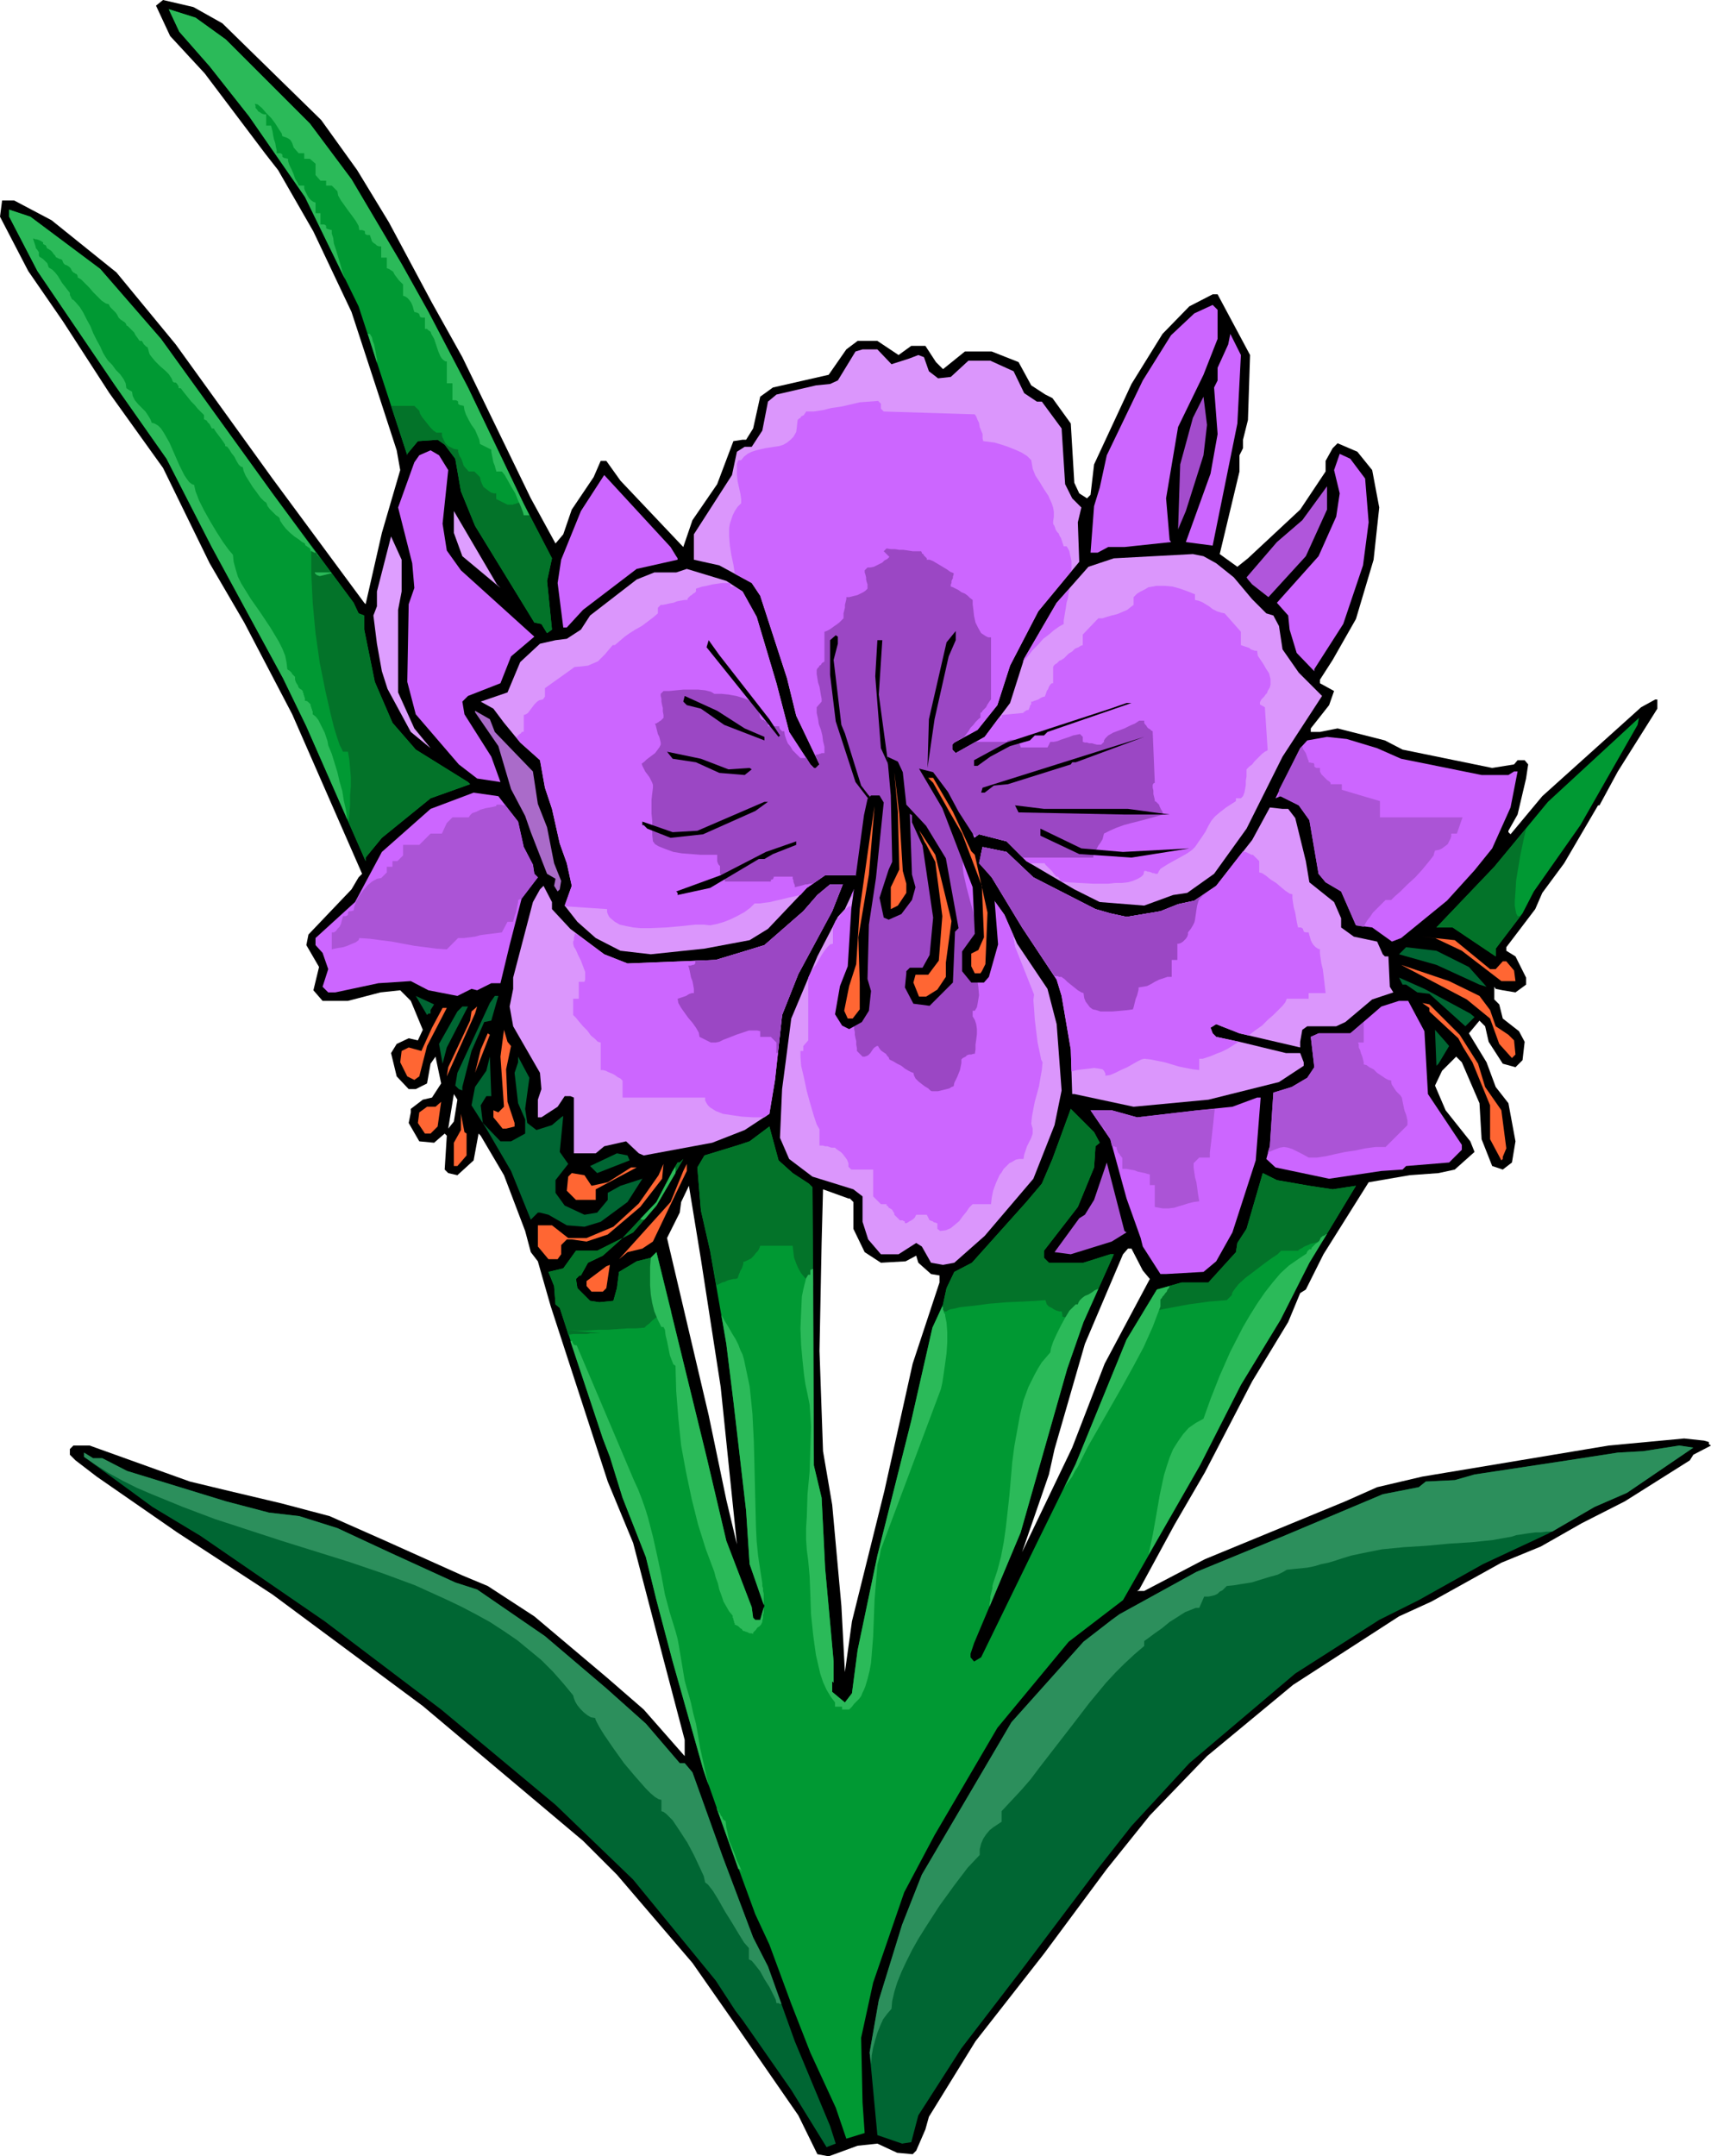 <svg xmlns="http://www.w3.org/2000/svg" fill-rule="evenodd" height="976.896" preserveAspectRatio="none" stroke-linecap="round" viewBox="0 0 2424 3055" width="775.2"><style>.brush1{fill:#000}.pen1{stroke:none}.brush2{fill:#093}.brush3{fill:#c6f}.brush4{fill:#db96fc}.brush5{fill:#9b47c4}.brush10{fill:#f63}.brush11{fill:#063}.brush12{fill:#ab54d6}</style><path class="pen1 brush1" d="m315 33 140 137 51 71 45 74 23 43 38 71 43 77 97 200 35 64 11-13 12-35 31-46 10-23h8l20 28 89 94 13-38 35-51 23-61 13-2h5l10-16 10-45 18-13 79-18 25-36 16-12h28l30 20 18-13h20l15 23 10 10 31-25h38l38 15 18 33 20 13 10 5 26 36 5 84 7 15 11 7 5-5 5-43 53-114 44-71 38-39 33-17h7l46 86-3 92-7 28v12l-5 10v23l-28 117 25 18 15-12 74-69 36-54v-15l10-18 7-7 28 12 21 26 10 53-8 74-25 84-33 58-18 28v5l20 11-7 20-26 33v5h13l25-5 67 17 25 13 127 26 31-5 5-6h10l5 6-3 20-12 51-13 23v2l3 3 45-54 140-126 20-11h3v13l-56 89-26 48h-2l-48 82-31 42-10 23-41 54v5l13 8 15 30v10l-15 11-18-3-10-2-2-3v18l7 7 5 20 23 18 8 15-3 26-10 10-18-5-20-31-5-22-8-8-15 18 25 41 13 35 18 23 10 54-5 30-13 10-15-5-15-38-3-51-25-58-8-8-20 20-10 21 15 35 35 44 6 15-28 25-23 5-41 3-58 10-64 102-25 50-8 5-17 41-51 84-67 129-43 74-50 92-3 2h10l86-45 199-82 45-20 64-15 186-31 78-13 107-10 28 3 7 2v3l3 2-25 13-5 8-92 58-61 31-58 33-56 23-99 55-46 21-150 97-122 101-81 84-61 76-89 120-97 124-66 107-5 18-13 30-5 5-22-2-28-13-28 3-41 15-16-3-27-55-92-133-58-83-107-125-48-48-227-191-213-158-135-88-114-79-30-23-8-8v-8l5-5h23l142 51 54 13 76 18 68 18 79 35 109 49 36 15 66 43 102 86 53 46 58 66v-23l-30-114-43-165-36-87-81-249-18-63-10-13-8-30-30-79-33-56-3-3-7 38-23 21-13-3-5-5 3-48-3-3-15 13-21-2-15-26 3-15v-5l17-13 13-3 13-20-8-38-7 10-5 28-16 8h-10l-17-18-8-33 8-13 17-8 13 3 7-15-17-41-15-15-28 3-46 12h-36l-13-15 8-33-18-31 3-15 61-64 10-17 5-5-99-226-68-130-49-84-66-135-76-106-66-102-49-71-40-77 3-23h17l53 28 92 74 84 102 137 190 130 176 2 2 23-101 26-89-5-28-28-86-36-110-54-114-50-87-18-23-86-114-49-53-20-43 10-8 43 10 41 23zm1304 1767 10 12-64 120-46 119-71 148 38-110 8-36 43-149 54-127 7-8h5l16 31zm-415-102 5 5v38l16 33 23 15 35-2 15-8 3 10 18 16 12 2v10l-38 115-40 180-46 185-10 72-5-94-13-143-13-76-5-142 3-153 2-76 36 13h2zm-183 267 23 223-15-63-25-120-59-251 18-36 2-15 11-23 17 104 28 181zm-378-376-8 10 8-49 5 8-5 31z"/><path class="pen1 brush2" d="m142 381 86 99 158 219 115 155 7 15 8 3v20l15 74 25 58 33 38 74 46 3 3-56 20-69 56-23 28v5l-84-191-33-68-101-186-64-125-73-104L53 384l-40-77v-10l30 10 99 74zM320 56l119 119 59 79 71 120 38 68 56 107 79 165 40 77-7 32 7 69-7 5-8-13-10-2-84-137-20-49-8-46-15-20-10-7-28 2-15 18v2l-69-211-76-155-79-114-56-71-43-49-15-32 38 12 43 31z"/><path class="pen1 brush3" d="m1725 480-20 51-36 74-17 101 5 59 2 3-66 7h-23l-15 8h-10l5-66 8-26 10-46 51-106 40-64 33-31 26-12 7 7v41zm28 120-35 173-38-5 35-97 10-56-5-66 5-10v-18l15-33 3-15 15 30-5 97z"/><path class="pen1 brush4" d="m1263 516 25-8 13-5 8 3 7 20 13 10 18-2 25-23h31l33 15 15 31 18 12h7l28 38 5 79 10 20 13 13-5 21 2 56-58 70-40 77-18 56-28 35-33 18-3 3v7l5 5 41-23 36-48 20-63 46-79 45-51 36-12 112-6 15 3 18 10 25 20 26 31 20 20 10 3 8 15 5 33 23 33 33 33-56 86-51 102-46 64-38 27-20 3-41 15-63-5-36-18-68-40-28-28-39-10-7 5-11 38 36 46 18 25 18 41 43 64 13 50 7 94-10 49-30 76-69 81-43 38-16 3-17-3-13-23-8-5-25 16h-25l-18-21-8-25v-36l-13-10-58-18-33-25-13-30 3-69 5-38 8-62 37-88 29-56 10-11 20-43-5-5h-43l-26 18-55 58-26 16-64 12-76 8-43-5-35-18-26-23-18-23 10-28-7-32-10-28-11-49-10-30-7-39-28-25-23-28-15-20-18-10 38-13 18-43 28-26 22-5 16-2 20-13 13-20 66-51 25-10h31l15-5 56 17 23 15 20 36 28 94 18 69 30 46 5 5h3l5-5-33-69-13-53-38-117-12-18-46-25-36-8v-36l54-84 7-33 11-7h10l15-23 8-41 12-10 56-13 20-2 11-5 25-41 10-3h21l20 21z"/><path class="pen1 brush3" d="M1210 1265v1l-1 3v2l-1 3-1 3v3l-1 2v2h-3l-3 2-3 3-3 3-3 3-2 4-3 3-2 2-4 9v24l-4 1-4 4-4 5-4 6-4 7-4 7-4 5-3 5-4 8v89l-7 8v7h-4v8l1 13 4 17 4 19 5 18 5 17 4 12 4 7v23h5l3 1h3l3 1 3 1h5l2 2 3 2 3 2 3 3 3 4 3 4 2 5v5l4 4h31v38l11 11h8v2l2 1 1 2 2 1 3 2 1 2 2 3v2l4 4 4 4h4l1 1h1l1 1v2h2l2-1 3-2 2-1 3-2 2-2 1-2 1-2h15l4 8h1l2 1h1l1 1 2 1h1l2 1h1v8l4 3 8-1 7-3 6-5 6-5 5-7 5-6 4-6 5-5h26l1-9 2-10 4-11 5-11 3-4 3-5 4-4 4-4 4-2 5-3 5-1h6l1-6 2-6 2-6 3-6 3-6 2-6v-7l-2-7 1-10 2-11 2-10 3-11 3-11 2-12 2-11 1-11-2-4-2-10-3-14-2-16-2-17-1-15-1-12 1-8-27-68v-2l-1-2v-4l-1-2v-5l-13-30-18-25-36-46 11-38 7-5 39 10 28 28 7 4v-1h19l1 2 2 2 2 2 3 3 3 3 2 3 2 2 1 2h3l4 7 11 1 16 1 19 1h21l10-1h9l9-1 7-2 7-3 5-3 3-3 1-5h3l2 1h2l3 1 2 1h2l2 1h3l1-2 1-2 2-3 3-2 8-5 9-5 9-5 9-5 7-5 4-4 9-13 6-9 4-8 4-7 5-6 7-6 9-7 14-9v-4h7l3-3 2-5 1-5 1-6v-6l1-6v-10l4-4 4-3 3-4 4-4 4-4 3-3 4-3 4-2-4-61-7-4v-3l1-2 1-2 2-2 2-2 2-3 2-2 1-3 3-5 1-4v-8l-2-8-4-6-4-7-4-6-4-6-1-7h-3l-3-1-3-1-2-2-3-1-3-1-3-1-3-1v-19l-23-26-5-1-6-2-6-3-5-4-5-3-5-3-5-2-5-1v-8l-10-4-11-4-11-3-11-1h-12l-5 1-6 1-5 3-6 3-5 3-5 5v11l-4 3-5 4-7 3-7 3-8 2-7 2-6 2h-6l-22 23v15l-3 1-3 2-5 2-4 4-5 3-3 3-3 3-1 1-2 1-1 1-3 1-2 2-2 2-2 1-2 2-1 2v23h-2l-2 2-2 3-1 3-2 3-1 3-1 3-1 2h-1l-3 1-2 1-3 2-3 1-3 1-2 1h-2v3l-1 2-1 1v2l-1 1v1l-1 2h-2l-2 1-1 1h-1v1h-1v1l-31 3v4h-4l-20 27-41 23-5-5v-7l3-3 33-18 28-35 18-56 40-77 47-57v-14l-1-5-1-4-1-5-2-4-2-3h-4l-1-3-1-3-1-3-1-3-2-3-1-3-2-2-2-3-1-2v-1l-1-2v-1l-1-1-1-2v-3l1-7v-7l-1-6-2-6-5-11-6-9-6-10-6-9-2-5-2-5-1-6-1-6-6-6-8-5-9-4-10-4-9-3-10-3-8-1-8-1-1-4v-6l-2-5-2-5-1-6-2-4-2-5-2-3-129-4-4-4v-7l-4-4-13 1-13 1-13 3-13 3-14 2-12 3-13 2h-11l-1 2-1 1-1 2-2 1-2 1-1 2-2 1-2 2-1 9-1 8-4 7-4 4-5 4-5 3-6 2-7 1-13 2-13 3-6 2-6 3-5 4-4 5h-4l-2 5v16l1 9 2 9 2 9 1 7v6l-5 5-4 6-3 6-2 6-2 6-1 6v12l1 13 2 13 3 14 2 13 24 13 12 18 38 117 13 53 33 69-5 5h-3l-5-5-30-46-18-69-28-94-20-36-12-7h-5v-4l-1-1h-11l-7 1-7 1-8 2-6 1-6 2-3 1v4l-2 2-2 1-2 2-2 1-1 1-2 2-1 1v2h-4l-6 1-5 1-5 2-6 1-4 1-5 1h-3l-4 4v8l-7 6-8 6-8 6-9 5-8 5-7 5-7 6-7 6h-3l-6 7-5 6-5 5-5 5-7 3-7 3-8 1-11 1-42 30v12l-3 4-5 1-3 2-4 4-3 4-3 4-3 4-3 2-3 1v23l-1 1h-2l-1 2-2 1-1 1-2 2-1 1h-1l6 8 28 25 7 39 10 30 11 49 10 28 7 32-10 28 1 1 59 4v4l1 3 2 4 2 2 6 5 7 4 9 2 10 2 11 1h12l24-1 22-2 19-2h12l9 1 10-2 10-3 10-4 10-5 9-5 8-6 6-6h7l7-1 8-1 8-2 9-2 8-2 9-2 9-2 9-10 26-18h43l5 5-11 23v4l4-7zm239-327 7-8 7-9 8-8 7-8 8-6 7-6 7-5 7-4v-5l1-6 1-6 1-6 1-7 2-7 1-7 2-7-19 21-46 79-2 5z"/><path class="pen1 brush5" d="m1366 1044 3-4 3-4 3-5 4-4 3-4 3-3 2-2 2-1v-7l2-1 1-2 2-2 3-3 2-4 2-3 2-3 1-1v-88h-4l-4-2-3-2-3-2-4-7-4-8-2-9-1-9-1-8v-6l-4-3-3-3-4-3-5-2-4-3-4-2-4-2-3-1v-3l1-2v-3l1-2 1-2v-2l1-3v-2l-5-2-4-3-5-3-5-3-5-3-5-3-5-2h-4v-2l-1-1-2-2-1-1-1-2-2-1v-1l-1-2h-12l-6-1-7-1h-6l-6-1h-6l-6-1-4 4 8 8-3 3-4 2-3 3-4 2-4 2-4 2-5 1h-4l-4 4v3l1 3 1 4v3l1 4 1 3v6l-3 3-3 2-4 2-4 2-4 1-4 1-4 1h-4v3l-1 4-1 4v4l-1 4-1 4v7l-3 3-3 3-4 3-3 2-4 3-3 2-4 2-3 1v42l-1 1-2 1-1 1-1 2-2 1-1 2-2 2-1 2v6l1 6 1 6 2 6 1 6 1 6 1 5v4l-7 8v8l2 9 1 7 3 8 2 8 1 8 2 8v9h-4l-2 1h-1l-2 1h-2l-2 1 6 13-5 5h-3l-5-5-6-10-1 1h-7l-3-3-4-4-4-4-3-5-4-5-2-5-2-6-1-6h-3l-1-1-1-1-1-1-1-2v-2h-16v-3l-1-2-1-1-2-1-2-2h-2l-2-2-1-1-1-5-1-5-2-4-3-4-4-3-4-3-4-2-5-2-10-3-11-2-10-1h-10l-5-3-8-2-10-1h-21l-10 1-10 1h-8l-4 4v3l1 4v4l1 5 1 4v5l1 5v4l-2 2-1 1-1 1-2 1-1 1-2 1-1 1h-2l1 3 1 4 1 4 1 4 2 4 1 4 1 4v3l-2 4-3 4-3 4-4 3-4 3-4 3-3 3-4 3 1 3 2 4 2 4 3 4 3 4 2 4 2 4 1 3v4l-1 8-1 9v20l1 10v20l1 9 3 4 5 3 5 2 5 2 11 4 12 2 13 1 13 1h24v9l1 3 1 2 1 1 1 1v11l1 1 2 2 1 1 1 2 1 1 1 2v2h65v-2l1-1h2v-1l1-1v-2h27v3l1 2v2l1 3 1 2v3l4-1 4-1 4-1 3-1h3l3-1h3l3-1 16-11h43l5 5-8 18v1h1v36l-1 22-1 22-2 22-2 21-4 19-5 15v4l1 5 2 5 2 4 2 5 2 4 3 4 3 3v3l1 4v4l1 5 1 4v5l1 5v4l8 8h3l3-1 2-1 3-3 2-3 2-3 2-2 3-2h2l1 2 2 3 2 2 3 2 3 2 2 3 2 2 1 3 2 1 4 2 5 3 6 3 5 4 5 3 4 2 3 1 1 4 2 4 4 4 5 4 4 3 5 3 3 3 2 1h9l4-1 4-1 4-1 4-1 3-2 3-1 1-5 2-4 2-4 2-5 2-5 1-5 1-5v-5l2-2 2-1 2-1 2-2 3-1h3l3-1h2l1-6v-7l1-7 1-8v-7l-1-7-2-6-3-5v-8h3l3-5 1-5 1-6 1-6-1-12-2-13-2-12-2-12v-16l1-4 2-7 1-7-1-8-1-8-3-18-5-18-5-19-4-18-1-9v-9l1-8 1-8v-15l2-1 1-1 1-1 2-1 1-2 2-1 1-1h2v1h1l1 1 1 1h1l1 1 4-3 39 10 23 23h100v-4l2-4 3-5 2-4 3-4 3-5 1-4 1-4 8-4 9-4 11-4 11-3 12-3 11-3 11-3 11-3-1-2v-2l-2-3-2-4-1-3-2-2-2-2-2-1v-2l-1-4-1-4v-5l-1-4v-4l1-2 2-1-3-73-2-1-2-2-2-1-2-2-1-2-2-2-1-2v-3h-7l-6 4-7 3-8 4-8 3-8 3-7 4-2 2-2 2-2 3v2l-4 4h-6l-4-1-3-1h-4l-3-1h-3l-3-1v-7l-4-4-5 1-5 1-5 2-6 2-6 2-5 2-5 1h-5l-4 8h-38v-1l-1-2v-1l-1-2-1-1-2-1-1-2-2-1h-7l-1 1h-2l-1 1v1h-45l-28 16-5-5v-7l3-3 14-8z"/><path class="pen1" style="fill:#a34ccc" d="m1705 645-25 79-11 26 3-92 18-66 15-30 5 40-5 43z"/><path class="pen1 brush3" d="m635 666-8 76 6 38 20 28 104 94-33 28-15 38-46 18-8 8 3 18 38 60 13 36-33-5-26-20-61-71-12-46 2-110 8-23-3-35-20-79 23-64 7-10 16-7 12 7 13 21zm1299 12 5 62-8 61-28 83-41 64v3l-25-26-10-33-2-20-16-18 59-66 25-56 5-33-8-33 8-23 15 7 21 28zM958 788l2 3v2l-58 13-76 58-23 25h-5l-8-63 5-33 28-69 33-51 94 102 8 13z"/><path class="pen1" style="fill:#b056db" d="m1850 788-53 58-23-18-6-7-2-3 43-50 36-31 35-48v33l-30 66z"/><path class="pen1" d="m709 833-54-45-12-33v-31l61 104 5 5zm-140 5-5 26v117l23 51 23 28-28-23-33-61-8-25-7-39-5-40 5-13v-21l20-78 15 33v45z" style="fill:#de9eff"/><path class="pen1 brush1" d="m1344 930-20 89-10 69 2-69 25-109 13-16v13l-10 23zm-157-18-6 23 11 92 5 12 23 74 10 13 2 2v6l-20-26-28-86-8-66v-49l8-7 3 2v10zm-97 107 13 20 2 3-2 2-102-127 3-10 15 21 71 91zm155-35 13 96 5 13-15-33-8-102 3-51h7l-5 77zm-190 48 28 12v5l-57-22-33-23-20-5-5-5 2-8 46 21 39 25zm429 5-5 5h-13l-7 7-28 8-28 15-18 13h-5v-8l46-25 147-48 23-8h7l-119 41z"/><path class="pen1" style="fill:#aa6bc9" d="m701 1037 54 56 7 46 13 33 10 51 10 25-2 12-3 3-5-8 2-10-12-7-23-59-8-23-20-38-18-61-33-48v-2l21 12 7 18z"/><path class="pen1 brush2" d="m2239 1169-66 94-16 31-38 50v11l-61-41h-23l82-86 76-92 129-119-2 10-81 142z"/><path class="pen1 brush1" d="m1519 1080-2 3-89 28-20 2-13 10h-5l2-7 229-72-97 36h-5z"/><path class="pen1 brush3" d="m1951 1060 34 15 25 5 89 18h38l8-5h5l-10 51-26 58-25 31-39 43-65 53-13 5-28-20-23-3-21-48-22-13-10-12-13-76-15-21-26-13-7 3 35-71 10-11 28-5 28 3 43 13z"/><path class="pen1 brush1" d="m1032 1090 30-2 3 2-10 8-36-3-33-15-33-5-8-10 48 10 39 15z"/><path class="pen1 brush3" d="m734 1164 8 36 13 25 2 13 5 5-23 30-17 66-13 54h-13l-20 10-8-2-20 10-41-8-25-13-46 3-61 13h-10l-8-8 8-25-8-23-10-11v-10l56-51 38-71 69-61 61-23 35 5 28 36z"/><path class="pen1 brush1" d="m1070 1149-74 33-46 5-33-13-5-5h-2v-5l43 15 35-2 95-41h5l-18 13zm528-3 59 8h10-74l-150-3-5-10 41 5h119z"/><path class="pen1 brush4" d="m1825 1146 10 13 15 61 5 30 35 28 10 23v13l18 13 33 7 8 18 3 3h5l2 43 5 8-30 10-38 32-13 6h-41l-7 5-3 17v8l-86-20-33-13-8 5 3 8 5 5 33 7 66 16h20l5 13v5l-35 23-100 25-106 10-84-18h-3l-2-63-13-76-7-23-49-74-43-71-18-20 5-23 34 7 38 36 88 45 21 6 23 5 48-8 25-10 23-5 31-21 51-65 25-46 18 2h8z"/><path class="pen1 brush1" d="m1591 1207 94-5-82 13-74-5-55-26v-10l58 28 59 5zm-496 3-12 7h-8l-69 41-46 10v-3l-2-2 63-23 64-33 43-15v5l-33 13z"/><path class="pen1 brush4" d="m1179 1291-48 89-23 58-10 92-8 48-35 23-46 18-97 18-7-3-18-17-31 7-12 10h-31v-79l-5-2h-8l-10 15-23 15h-5v-25l5-15-2-23-38-66-5-28 5-25v-16l28-107 10-18 5-5 12 23v10l26 28 48 36 33 13 125-5 43-13 26-8 55-48 20-23 18-15h18l-15 38z"/><path class="pen1 brush1" d="m1279 1094 5 46 28 30 28 46 18 99-5 5-3 72-33 33-23-3-12-23 2-20v-3l5-5h18l10-18 5-53-15-102-15-33v-10l-3-2 3 86 5 18-5 18-15 20-18 8-7-3-6-28 13-40 5-11-2-94-5-55 15 7 7 15z"/><path class="pen1 brush1" d="m1343 1122 15 28 20 31 23 58 8 36 5 63-13 46-7 8h-18l-13-16v-28l18-25-3-66-43-112-33-56 20 5 21 28z"/><path class="pen1 brush10" d="m1279 1234 5 18v13l-12 18-10 5v-31l12-25-2-82-5-56 7 59 5 81zm71-84 26 56 5 5 18 82-3 73-5 10-2 3h-8l-5-10v-18l10-5 8-18-3-73-28-74-18-31-23-41-7-7h7l28 48z"/><path class="pen1 brush1" d="m1252 1137-11 107-10 66-2 77 5 17-3 28-10 16-18 10-10-5-10-16 7-40 11-28 5-81 18-133 5-23 5-5h12l6 10z"/><path class="pen1 brush10" d="m1216 1328 2 64v38l-10 13h-7l-5-11 7-35 10-31 5-78 13-92 8-54-8 97-15 89zm132-23-8 59v20l-12 18-16 10h-10l-8-20 3-11h18l15-20 5-63-10-77-13-25-2-3-8-17 23 35 23 94zm763 68h8l10-11h5l11 13 2 15h-20l-56-43-38-18-20-2 48 5 50 41z"/><path class="pen1 brush11" d="m2081 1370 25 28-10-3-61-28-53-15 10-10 43 5 46 23z"/><path class="pen1 brush10" d="m2096 1411 15 20 8 23 18 12 8 8 2 20-5 5-18-20-13-36-33-27-93-49 68 23 43 21z"/><path class="pen1 brush11" d="m2083 1436 6 5-13 13-51-46-17-2-16-11h-5l-5-10 36 16 65 35zm-1473-5v5h-3l-2 2-16-27 26 12-5 8zm86 15-10 2-18 41-13 51v5l-5-2-5-5 3-18 46-99 7-10h5l-10 35z"/><path class="pen1 brush3" d="m2018 1461 5 89 48 72v7l-18 18-61 5-5 5-30 2-74 11-76-16-13-12 5-18 5-76 26-8 22-13 10-15-5-43 11-5h45l44-38 25-8h13l23 43z"/><path class="pen1 brush10" d="m2068 1466 26 41 10 33 23 33 7 54-5 12v3l-2 2-16-30v-48l-25-61-13-21-7-13-41-38v-5l-10-7 10 2 43 43z"/><path class="pen1 brush11" d="m633 1484-6 23-5-28 26-46 7-7h8l-30 58z"/><path class="pen1 brush10" d="m633 1525 2-13 31-66 2-13 8-7-3 10-40 89zm-28-43-11 43-7 5-10-5-10-20 2-16 10-5 18 5 15-33 15-28h6l-28 54zm119 0-7 33 2 46 10 30v5l-12 3h-5l-8-10-5-6v-10l7 3 8-8-5-71 5-38 5 17 5 6z"/><path class="pen1 brush11" d="m2053 1482-15 25-3 3-2-51 15 17 5 6z"/><path class="pen1 brush10" d="m673 1520 8-33 10-23 3 2-21 54z"/><path class="pen1 brush11" d="m689 1553-8 13 3 25 25 26h15l20-11v-20l-10-23-5-43 5-15v-8l16 30-6 44 3 20 13 10 22-7 13-11 3-2-5 51 12 17-18 23v18l13 18 28 13 18-3 15-18v-10l18-10 31-10 2-3-23 36-38 28-23 7-25-2-26-15-12-3h-3l-10 10-28-69-35-60-21-33 5-26 16-23 5-20 2 56h-7z"/><path class="pen1 brush3" d="m1779 1644-33 102-23 41-18 15-53 3h-8l-25-39-3-12-20-56-23-84-26-38-2-3h-3 33l36 10 86-10 49-5 35-13h5l-7 89z"/><path class="pen1 brush10" d="M610 1606h-8l-10-15 2-15 11-8h12l8-7-5 35-10 10z"/><path class="pen1 brush2" d="m1558 1619-6 5-2 30-23 56-48 62v10l7 7h49l38-12h5l-43 96-23 66-66 232-66 157-5 15v5l5 6 10-6 79-162 55-112 72-176 43-71 35-10h38l39-43 2-13 13-20 23-79 20 10 46 8 33 5 33-5-66 109-41 81-56 92-58 114-109 191-77 59-101 122-89 152-43 81-44 128-17 78 2 92 3 43-26 8-15-44-36-78-27-69-31-84-20-43-41-112-33-94-43-152-23-87-15-61-33-84-18-58-10-26-61-185-6-5-2-26-8-20 21-5 18-25h30l36-18 48-51 23-44 7-12h3l5-5-38 66-33 38-15 8-28 25-21 10-10 18h-2l-5 5 2 13 18 18 13 2 20-2 5-18 3-23 25-15 20-5 8-8 71 290 28 119 36 94 2 15 3 3h7l6-20-21-59-5-76-18-155-10-81-23-132-13-57-5-61 10-17 49-15 15-5 28-21 13 48 20 18 23 15 5 5 2 394 11 46 5 100 12 132v30l-2-2v15l18 15 10-13 8-61 28-134 48-191 30-132 15-33 5-23 11-23 25-13 77-86 22-26 15-35 26-71 33 33 8 15z"/><path class="pen1 brush10" d="M661 1606v31l-6 7-7 8h-5v-33l10-18v-23l5 26 3 2z"/><path class="pen1 brush11" d="m892 1644-46 18-10-10 38-18 15 3 3 7z"/><path class="pen1 brush12" d="m1596 1746-21 13-58 18-23-3 35-48 8-5 13-21 18-53 25 97 3 2z"/><path class="pen1 brush10" d="m907 1710-46 39-30 10-21-3h-7l-8 8v13l-5 7h-13l-15-18v-30h20l23 18h26l38-16 36-33 28-40 7-16-2 21-31 40zm51-20-33 69-15 10-21 5-12 10 73-81 18-44 5-10v10l-15 31z"/><path class="pen1 brush10" d="M844 1685v15h-28l-13-13 2-20 5-5 18 3 10 15 23-5 33-21h8l-58 31zm10 145h-16l-7-8v-7l28-21 5-2-5 33-5 5z"/><path class="pen1 brush11" d="m2305 2115-46 20-66 38-92 43-91 51-56 28-119 76-150 127-82 89-48 61-104 138-89 116-61 95-10 38-13 2-35-12-11-117 13-74 33-107 28-71 127-216 102-114 40-31 11-8 109-60 124-51 140-59 51-10 10-8 41-2 28-8 132-20 71-11 36-2 51-8 20 3-94 64zm-2160-49 35 18 140 43 61 16 43 5 54 17 73 34 94 43 31 10 96 66 87 74 56 50 48 56h7l11 13 43 120 43 114 21 41 38 106 50 120 8 25-13 5-50-81-69-99-10-13-28-43-117-143-110-106-162-135-165-125-176-121-68-41-97-71v-6l13 8h13z"/><path class="pen1 brush3" d="m815 1322-1 2v2l-1 2v4l-1 2v3l1 4 3 5 3 7 4 8 3 8 3 8v11l-1 3h-8v24h-8v23l4 4 4 5 6 7 6 6 5 7 6 5 4 4 4 1v39h3l4 1 4 2 5 2 4 2 4 3 4 2 3 3v24h117v4l2 4 2 3 3 3 8 5 10 4 13 2 14 2 16 1h16l7-5 8-48 10-92 23-58 48-89 15-38h-18l-18 15-20 23-55 48-26 8-43 13-125 5-33-13-41-30zm703 196 8-2 8-1 9-1 7-1 7 1 5 1 2 2 1 2 1 2v3l7-1 7-3 8-4 9-4 7-4 7-4 6-3 4-1 9 1 10 2 10 2 10 3 10 3 10 2 10 2 9 1v-16h5l6-2 6-2 7-3 8-3 8-4 8-5 8-5-32-7-5-5-3-8 8-5 33 13 13 3 9-7 10-7 8-8 8-7 7-7 6-6 4-5 2-5h31v-8h24l-1-9-1-9-1-8-1-8-2-8-1-7-1-7v-6l-3-1-3-2-3-3-2-3-2-4-1-4-1-3-1-4h-4l-3-1v-1l-1-2v-1l-1-1-2-1h-4l-1-4-1-5-1-6-1-6-2-7-1-6-1-7v-6l-4-1-6-4-6-5-7-6-8-5-6-5-6-4-4-1v-16l-8-8-1-1h-2l-2-1-2-1-2-1-2-1h-2l-2-1-38 49-31 21-23 5-25 10-48 8-23-5-21-6-88-45-38-36-34-7-5 23 18 20 43 71 49 74 7 23 13 76 1 31z"/><path class="pen1 brush5" d="m1714 1262-6 4-4 3-4 4-2 3-2 7-1 6-1 7-1 7-1 4-2 4-3 5-4 5v3l-1 3-2 3-2 2-2 2-3 2-3 1h-2v23h-8v24h-6l-6 2-6 2-6 3-5 3-6 3-6 1-6 1v3l-1 4-1 4-2 5-1 4-1 4-1 4-1 3-7 1-10 1-12 1h-17l-6-2-5-1-4-3-3-4-3-4-2-5-1-7-3-1-5-3-5-4-5-4-5-4-4-4-3-2-1-1h-4l-1-1h-5l-46-69-43-71-18-20 5-23 34 7 38 36 88 45 21 6 23 5 48-8 25-10 23-5 22-14zm-729 99v4l-1 1-1 1h-2l-2 1h-4l1 3 1 4 1 5 1 5 2 5 1 5 1 6v6h-3l-3 1-2 1-3 2-3 1-3 1-3 1-3 1 1 6 4 7 5 7 5 7 6 7 5 7 4 7 1 6 16 8h7l5-1 6-3 8-3 10-4 9-3 9-3h12l4 1v8h15l8 8v15h2l6-54 23-58 48-89 15-38h-18l-18 15-20 23-55 48-26 8-43 13-29 1z"/><path class="pen1 brush12" d="m703 1142-4 1-5 1-6 1-7 2-6 3-6 2-3 3-2 3h-23l-8 8-7 15h-16l-16 16h-23v15l-8 8h-7v8h-8v8l-8 8-6 1-7 4-6 5-6 7-6 8-4 7-3 8-1 6-4 1h-3l-1 2v3l-1 1-2 1h-4l-1 3-1 4-1 4-2 4-3 3-2 3-3 2h-3v24l4-1 5-1 7-1 6-2 7-3 5-2 4-3 1-3 15 1 15 2 16 2 16 3 16 3 16 2 15 2 15 1 16-16h8l8-1 8-1 7-2 7-1 8-1 8-1 8-1 8-15h8v-1l1-3 1-4 2-5 1-5 1-5 1-5v-3h1l1-1h2l1-1 1-1 22-29-5-5-2-13-13-25-8-36-18-23h-3l-3-1h-6l-1 1v1zm857 453 6 6v3h1v1l6 9 2 9 1 1h3l1 1h2v3l1 2 1 3 2 2 1 2 2 2v1h1v16h6l5 1 6 1 5 2 5 1 5 1 3 1 4 1v15h7v31l11 2h9l8-1 6-2 7-2 6-2 8-2 8-1-1-6-1-6-1-8-1-7-2-7-1-7-1-7v-6l8-8h15v-7l1-8 1-8 1-9 1-9 1-9 1-10 1-9-24 2-86 10-36-10h-33 3l2 3 13 19zm285-538 1 4 2 3 2 3 1 3 1 3 1 3 1 2v2l5 1h2l1 2v3l1 1 2 1h5v5l2 4 3 3 3 3 2 2 3 2 2 2v2h16v8l54 16v23h117l-8 23h-8v4l-1 3-2 4-2 4-4 3-4 3-4 2-6 1-1 3-1 4-3 4-4 5-9 11-10 11-11 10-10 10-8 7-5 5h-8l-3 3-5 5-5 5-5 5-4 6-4 5-3 5-2 4-11-2-21-48-22-13-10-12-13-76-15-21-26-13-3 1v-2l1-1v-7l30-59 3-3zm-49 576 9-4 8-3 6-1 6 1 6 2 6 3 8 4 9 5h12l13-2 13-3 14-3 14-2 14-3 15-2h14l31-31v-6l-1-5-1-4-2-5-1-4-1-5-1-5-1-5-2-3-3-3-3-3-2-3-2-3-2-3-1-3v-3l-4-1-4-2-6-4-6-4-5-5-6-3-4-3-4-1v-3l-1-4-1-4-2-5-1-4-2-4v-4l-1-3h8v-29l-19 16h-45l-11 5 5 43-10 15-22 13-26 8-5 76-3 9z"/><path class="pen1" d="m851 1889-48-5-10-31-6-5-2-26-8-20 21-5 18-25h30l36-18 48-51 23-44 7-12h3l5-5-38 66-33 38-15 8-28 25-21 10-10 18h-2l-5 5 2 13 18 18 13 2 20-2 5-18 3-23 25-15 20-5 8-8 21 84-6 1-5 2-6 3-5 3-5 4-4 4-4 3-3 3-12 1h-12l-14 1-14 1h-14l-15 1h-14l-15-1 2 7 7-1h19l5-1h15zm164-68 4-2 4-2 4-1 4-2 4-1 4-1h3l3-1 1-3 1-3 1-2 1-3 2-3 1-3 1-3v-3l3-1 4-2 4-2 4-4 3-4 3-3 2-4 1-3h46l1 9 1 8 3 8 3 7 4 7 5 6 6 6 6 5-1-139-5-5-23-15-20-18-13-48-28 21-15 5-49 15-10 17 5 61 13 57 9 49zm317 37h9l1-1 4-2 6-1 8-2 19-2 23-3 24-2 23-1 19-1 13-1 1 3 1 3 3 3 4 2 3 2 4 2 4 1h3l1 4v3l2 1h3l1 1 1 2v5h3l3-1h17l43-96h-5l-38 12h-49l-7-7v-10l48-62 23-56 2-30 6-5-8-15-33-33-26 71-15 35-22 26-77 86-25 13-11 23-5 23-4 10zm287 2 17-3 16-3 16-3 16-3 15-2 14-2 13-1 12-1 7-7 1-4 2-3 3-4 4-5 10-9 12-9 13-10 11-8 9-6 5-5h24l2-2 4-2 3-2 5-2 4-2 5-1 6-2 6-1 47-78-33 5-33-5-46-8-20-10-23 79-13 20-2 13-39 43h-38l-35 10-20 33zm543-686-4 18-4 19-3 18-3 18-1 16-1 14v6l1 6 1 5 2 4h4l-35 46v11l-61-41h-23l82-86 45-54zM740 710l-2 1h-1l-2 1-2 1h-1l-2 1h-2l-1 1h-8l-16-8v-8h-3l-4-1-3-2-4-3-4-3-2-4-2-5-1-5-8-8h-8l-7-8-1-3-1-3-1-3-1-2-2-3-1-3-1-3v-3l-6-1-4-2-4-2-4-4-2-4-2-4-1-3v-4h-8l-1-1-3-2-4-4-4-5-4-5-4-5-3-5-1-4-7-7h-33l23 70v-2l15-18 28-2 10 7 15 20 8 46 20 49 84 137 10 2 8 13 7-5-7-69 7-32-40-77-2-4zm-299 63v39l1 21 1 21 4 43 6 42 8 40 8 35 4 16 4 13 4 12 5 10h7l2 12 1 12 1 12v13l-1 13v13l-1 13-1 12 24 55v-5l23-28 69-56 56-20-3-3-74-46-33-38-25-58-15-74v-20l-8-3-7-15-60-81z" style="fill:#037329"/><path class="pen1" d="m742 730-1-4-3-8-4-9-4-10-6-10-5-9-4-7-4-5h-8v-1l-1-3-1-4-2-5-1-5-1-5-1-5v-3l-16-8-1-6-3-7-3-7-5-7-4-7-4-8-2-6-1-6-5-1-2-1-1-1v-3l-1-1-2-1h-5v-24h-8v-31h-2l-3-2-2-2-2-3-3-7-3-9-3-9-4-7-1-3-3-2-2-2h-3v-16h-4l-3-1v-1l-1-2v-1l-1-1-2-1-4-1-1-3-1-4-1-3-2-4-3-4-2-2-3-2-3-1v-16l-3-3-3-3-3-4-3-4-2-4-3-2-3-2-3-1v-15h-8v-16h-3l-3-1-2-2-3-2-2-2-1-3-1-3-1-3h-4l-2-1-1-1v-3l-1-1-3-1h-4l-1-6-4-7-5-7-6-8-5-7-5-7-4-7-1-6-8-8h-8v-7h-8l-7-8v-16l-8-7h-8v-8h-8l-7-8-1-3-1-3-1-2-2-3-3-2-2-1-3-1-3-1-1-4-4-6-5-8-6-8-7-7-6-7-6-5-4-1 1 3v3l2 2 2 3 2 1 3 2 3 1h3v16h7l1 4 1 4 1 6 1 5 2 6 1 6 1 4v4h5l2 1 1 1v3l1 1 2 1 5 1v3l2 6 3 6 3 7 2 6 3 5 2 4v1h8v4l1 3 2 4 2 4 2 3 3 3 3 2 3 1v15h7v16h5l2 1 1 1v3l1 1 3 1 4 1v5l2 6 1 8 3 9 3 10 3 10 3 11 4 11-57-117-79-114-56-71-43-49-15-32 38 12 43 31 119 119 59 79 71 120 38 68 56 107 79 165 8 16h-8zM521 473h3l3 5 1 5 2 5 1 5 1 5 1 6 1 5v5l-13-41zm-67 343 16-4-1-1h-23v1l1 1 1 1 1 1h1l2 1h2zm-2-27v-1h-1l-1-1-1-1v-2l-1-1h-3l-1-1h-1l-1-1h-2v-2l-1-2-1-1-2-1-1-1-2-1-1-2v-1l-4-2-5-4-6-4-6-5-6-6-4-5-4-6-1-4-2-2-3-2-3-3-3-3-3-3-3-4-1-3-1-2-3-2-5-5-5-7-6-8-5-8-5-8-3-7-1-5-3-1-3-3-3-5-3-6-4-5-3-5-3-4-3-1v-2l-2-3-2-3-3-4-3-4-3-4-2-3-1-2h-3l-1-2-1-2-1-2-2-2-1-1-1-2-2-1-2-1v-6l-4-4-5-5-4-5-5-5-4-5-4-5-4-5-3-4h-3v-3l-1-1-1-2-1-1-1-1h-2l-2-1-2-5-4-6-5-5-7-6-7-7-5-6-3-4-1-3-1-4-1-3-2-1-1-1-1-1-1-1-1-1v-1l-1-1-1-2h-3l-1-1-2-3-3-4-2-4-3-3-3-3-3-3-2-1v-1l-1-2-2-2-2-1-1-1-2-1-2-2-1-1-1-2-1-2-2-3-3-3-3-3-2-2-1-2-1-2-4-1-6-4-6-6-6-6-6-7-6-6-5-5-5-3v-2l-1-2-1-1h-1l-1-1-2-1-1-1-1-1-1-2-1-2-2-2-3-2-3-1-2-2-1-2-1-3h-1l-1-1h-2l-1-1h-1l-1-1h-1l-1-1-1-2-2-2-2-3-2-2-3-2-2-1-1-1v-1l-1-2-1-1h-1l-1-1h-1v-3h-1l-1-1-2-1-2-1-3-1h-2l-2-1h-1v1l1 3 1 3 1 3 1 4 2 2 1 2 1 1v5l1 2 2 1 3 2 2 2 2 2 2 2 1 3 1 3 5 3 4 4 4 5 3 5 3 5 4 5 3 4 4 5v3l1 2 1 2 1 2 2 1 1 1 1 1 1 1 6 7 5 8 5 10 5 9 4 10 5 10 5 9 4 9 3 5 4 6 6 6 5 7 6 6 5 7 3 6 1 7 3 2 5 3 1 6 3 6 5 6 5 5 5 5 4 6 3 5 2 5 4 1 5 3 4 4 4 6 8 14 7 16 7 16 7 14 4 6 3 4 4 3 3 1 2 9 5 13 7 14 9 16 9 15 9 14 8 11 6 7 1 10 3 11 3 10 5 10 13 21 14 20 14 21 12 20 5 10 4 10 2 10 1 9 1 1 2 1 1 1 2 2 1 2 2 2 1 1 1 1v4l1 3 1 2 2 3 1 3 2 2 2 1 2 2v2l1 1v2l1 2v1l1 2v4h2l2 1 1 1 1 1 1 1 1 1v2l1 2v1l1 2v1l1 2v4l4 3 4 5 3 6 3 6 3 6 2 6 2 6 1 6 5 12 4 13 4 13 3 13 4 14 2 13 3 13 2 14-58-132-33-68-101-186-64-125-73-104L53 384l-40-77v-10l30 10 99 74 86 99 158 219 66 90zm599 1863-3-8-4-8-3-9-4-10-4-9-2-10-2-9-1-9-2-1-2-2-1-3-2-2-1-3-2-2-1-3-2-3 14 39 17 48h2l1 1 1 1v1h1v1zm-47-122-4-17-4-18-4-18-3-18-3-17-4-15-3-14-3-11-3-10-3-11-2-12-2-12-2-12-2-12-2-11-3-11-8-26-7-26-5-27-6-28-6-27-7-27-4-13-5-14-5-13-6-13-81-191h-2l-2-1-1-1v-1l-1-1v-2h-3l46 138 10 26 18 58 33 84 15 61 23 87 43 152 8 24zm-97-803h1l1 1h4l17-20 27-46v-9l-4 6-23 44-23 24zm15 55-1 13v26l1 13 2 12 3 12 5 12 5 10h3l2 4 1 8 2 8 2 10 2 10 3 8 2 5 3 2 1 36 3 38 4 39 7 38 8 38 9 36 11 35 12 32 2 8 3 8 2 9 3 8 3 9 4 7 4 7 5 6v3l1 1v2l1 2v2l1 1v2h1l2 1 2 1 1 1 2 2 2 1 1 2 2 1h1l2 1h1l2 1 2 1h3l2 1v-2l2-2 2-2 2-3 3-2 2-2 1-2 1-2v-2l1-3v-5l1-3v-8l-5 18h-7l-3-3-2-15-36-94-28-119-71-290-8 8zm160 492v-16l-1-4v-4l-1-3v-4l-3-19-3-20-2-20-1-20-1-40-1-41-1-40-2-40-2-20-2-19-4-19-4-19-2-7-3-6-3-8-4-8-5-8-5-9-5-8-5-9 7 41 10 81 18 155 5 76 20 58zm70-476h-2v1h-2v7h-3l-3 5-2 8-2 8-2 10-1 22-1 23 1 24 2 22 2 19 2 14 3 14 3 15 1 15 1 16-1 31-1 33-3 32-1 32-1 16v16l1 15 2 15 2 22 1 26 1 28 3 29 2 15 2 14 3 13 3 13 4 12 5 11 6 10 6 8v6h10v4h10l4-4 3-4 4-4 3-3 3-4 2-5 2-4 2-5 3-10 3-12 2-11 1-12 2-25 1-26 1-26 2-25 1-12 1-13 3-11 2-11 85-227 2-9 2-13 2-14 2-15 1-15v-15l-1-13-2-10v-2l-1-1-1-2v-2l-1-1v-4l-1-1-14 30-30 132-48 191-28 134-8 61-10 13-18-15v-15l2 2v-30l-12-132-5-100-11-46-1-278zm404 28-5 2-4 3-5 3-5 2-4 3-3 3-2 3-1 3h-3l-2 2-3 3-4 4-6 10-6 11-6 12-5 11-3 9-1 6-6 7-6 7-5 8-5 9-9 18-7 19-5 21-4 22-4 22-3 23-4 47-5 45-3 21-4 21-5 19-6 18-1 4v3l-1 4-1 4-1 4v5l-1 4v5l44-105 66-232 23-66 21-47zm-49 283 3-5 3-4 3-4 3-4 2-4 2-4 2-3 2-3 14-28 16-28 16-28 16-28 16-29 15-28 13-29 11-29v-10l2-2 1-2 2-2 2-3 2-2 1-3 2-2 1-3-18 5-43 71-72 176-17 35zm373-361-2 1-1 1-2 1h-1l-1 1-1 1h-1v1l-1 2-1 2-2 2-3 2-2 2-2 2-2 2v2h-3l-1 1-1 1-1 1v1l-1 1v1l-12 8-13 9-12 11-11 13-11 14-11 16-10 16-10 17-18 35-15 34-13 33-10 28-11 6-10 7-8 9-7 10-7 11-5 12-4 12-4 13-6 28-5 29-5 28-6 28 73-127 58-114 56-92 41-81 25-41z" style="fill:#2bba59"/><path class="pen1" d="m1234 2924 1-12 2-11 3-11 3-10 4-10 4-9 6-8 6-7 1-11 3-13 4-13 6-15 7-15 8-16 9-16 10-16 20-31 21-29 19-25 17-18v-8l2-8 3-7 4-6 5-6 5-4 6-4 6-4v-15l14-15 14-15 13-15 12-16 24-31 24-31 23-30 24-29 13-14 13-13 14-13 14-12v-7l7-5 8-6 10-7 11-9 11-7 11-7 5-2 5-2 5-2h5l7-16h6l5-1 4-1 4-2 3-3 4-2 3-3 3-3 10-1 12-2 13-2 13-4 13-4 11-3 8-4 5-3 9-1 10-1 10-1 10-2 10-3 10-2 10-3 9-3 13-4 14-3 15-3 15-3 31-3 32-2 32-3 32-2 29-3 28-5 6-2 7-1 6-1 7-1 8-1h7l8-1h8l60-35 46-20 94-64-20-3-51 8-36 2-71 11-132 20-28 8-41 2-10 8-51 10-140 59-124 51-109 60-11 8-40 31-102 114-127 216-28 71-33 107-13 74 2 16zm-127-85h-3v-1h-4l-1-5-4-8-5-10-7-11-6-11-7-9-5-6-4-2v-16l-7-8-8-13-9-15-10-16-9-16-8-13-7-9-4-3-2-9-6-13-8-17-9-17-11-17-10-15-5-5-4-4-4-3-3-1v-16l-4-1-5-3-6-5-7-7-15-17-16-19-15-21-13-19-5-8-4-7-3-6-1-3-6-1-5-3-5-4-5-5-4-5-3-5-2-5-1-4-14-17-15-17-16-16-17-14-17-14-19-13-20-13-20-11-21-11-21-10-22-10-22-10-46-17-47-16-96-30-95-31-45-17-44-18-21-9-20-10-20-11-19-12-16-11v-6l13 8h13l35 18 140 43 61 16 43 5 54 17 73 34 94 43 31 10 96 66 87 74 56 50 48 56h7l11 13 43 120 43 114 21 41 19 53z" style="fill:#2c8f5c"/></svg>
